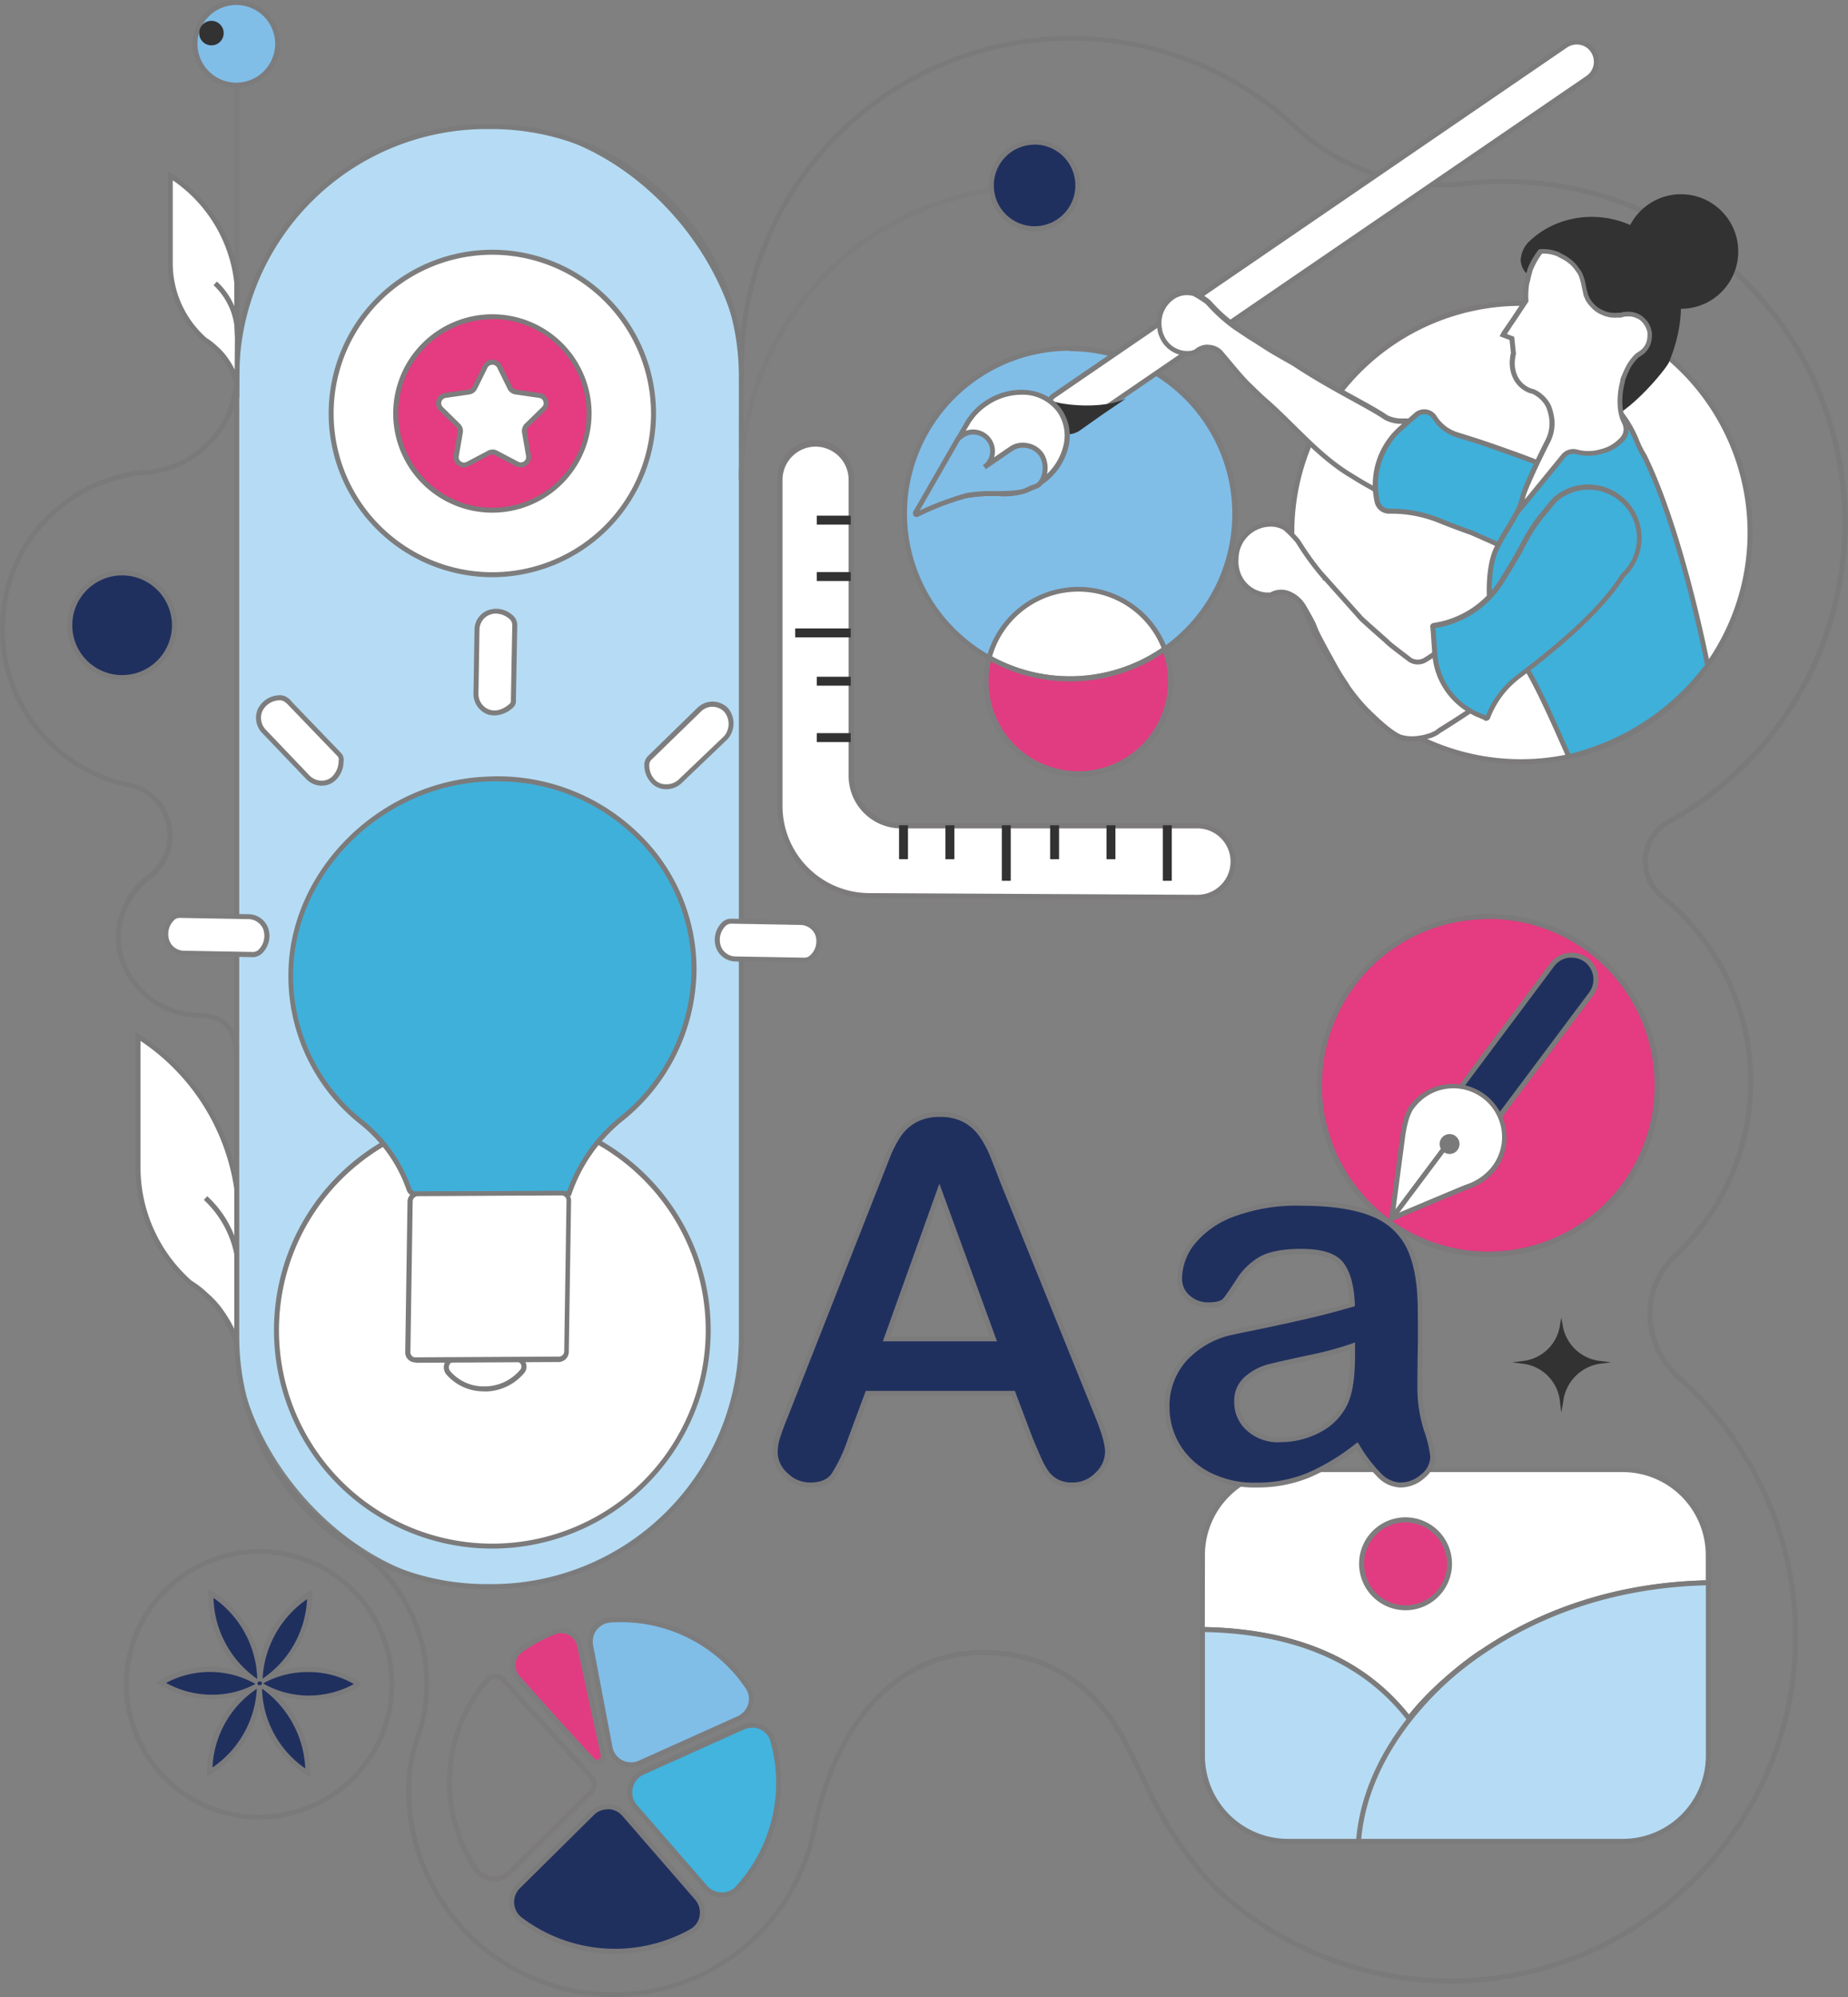 <?xml version="1.0" encoding="UTF-8"?> <svg xmlns="http://www.w3.org/2000/svg" id="Layer_1" data-name="Layer 1" viewBox="0 0 370.77 400.59"><rect x="0" y="0" width="370.77" height="400.59" fill="#808080" stroke="none"/><defs><style>.cls-1{fill:#e43b81;}.cls-2{fill:#7c7a7b;}.cls-3{fill:#fff;}.cls-4{fill:#7b7a7a;}.cls-5{fill:#7e7d7e;}.cls-6{fill:#7d7c7d;}.cls-7{fill:#80bee8;}.cls-8{fill:#b5dcf4;}.cls-9{fill:#7c7b7c;}.cls-10{fill:#323232;}.cls-11{fill:#3fb0da;}.cls-12{fill:#e13c81;}.cls-13{fill:#20305e;}.cls-14{fill:#42b4de;}</style></defs><circle class="cls-1" cx="298.63" cy="217.76" r="33.89"></circle><path class="cls-2" d="M298.59,252.13a34.37,34.37,0,0,1-27.49-55h0a34.39,34.39,0,1,1,27.49,55Zm.11-67.77a34.33,34.33,0,0,0-4.83.35,33.14,33.14,0,0,0-22,13h0a33.37,33.37,0,1,0,26.8-13.39Z"></path><circle class="cls-3" cx="305.15" cy="106.82" r="45.97"></circle><path class="cls-2" d="M305.15,153.29a46.47,46.47,0,1,1,46.47-46.47A46.53,46.53,0,0,1,305.15,153.29Zm0-91.94a45.47,45.47,0,1,0,45.47,45.47A45.52,45.52,0,0,0,305.15,61.35Z"></path><path class="cls-3" d="M47.91,256.86h0l-.1,13.24a23.4,23.4,0,0,0-3.23-6.67,17.91,17.91,0,0,0-3.23-3.65,19.33,19.33,0,0,0-3.23-2.5,31,31,0,0,1-10.43-23V207.89a43.65,43.65,0,0,1,7.3,5.83A43.52,43.52,0,0,1,47.7,240.09v10.52Z"></path><path class="cls-4" d="M48.28,273.37l-1-3.13a23.1,23.1,0,0,0-3.16-6.53A17.76,17.76,0,0,0,41,260.16a18.81,18.81,0,0,0-3.17-2.46,31.38,31.38,0,0,1-10.66-23.45V207l.77.5a43.53,43.53,0,0,1,7.38,5.9A44,44,0,0,1,48.2,240v10.58l.21,6.26ZM28.19,208.81v25.44a30.39,30.39,0,0,0,10.26,22.66,18.92,18.92,0,0,1,3.25,2.52A18.58,18.58,0,0,1,45,263.14a23.94,23.94,0,0,1,2.34,4.19l.08-10.46-.21-6.24V240.09a43.35,43.35,0,0,0-19-31.28Z"></path><path class="cls-4" d="M48.41,255.88l-1-.07a20.35,20.35,0,0,0-6.51-15.12l.68-.74A21,21,0,0,1,48.41,255.88Z"></path><rect class="cls-5" x="46.98" y="10.87" width="1" height="66.07"></rect><rect class="cls-5" x="46.98" y="201.41" width="1" height="22.65"></rect><rect class="cls-6" x="69.89" y="307.67" width="5.66" height="1" transform="translate(-236.22 238.76) rotate(-64.06)"></rect><path class="cls-6" d="M47.34,261.58l.09-.7A50.9,50.9,0,0,1,76.5,221.31l.32-.15,28.38,28.73Zm29.27-39.21a49.88,49.88,0,0,0-28.09,37.95l54.67-11Z"></path><path class="cls-4" d="M111.37,77.44,47,74.89l0-.51a51.12,51.12,0,0,1,102.16,1.37v.49ZM48.08,73.93l63.29,2.51,36.83-1.17A50.12,50.12,0,0,0,48.08,73.93Z"></path><path class="cls-4" d="M123.05,400.59A41.63,41.63,0,0,1,81.47,359a33.59,33.59,0,0,1,2-11.11c.21-.58.4-1.15.53-1.62.29-1.08.53-2.13.71-3.22A32.6,32.6,0,0,0,71.2,311l-.22-.15v-.21a50.81,50.81,0,0,1-24-43.33,53.49,53.49,0,0,1,.34-5.94A1.67,1.67,0,0,1,48.64,260L102,249.19a.65.65,0,0,0,.33-1.1L76.58,222a.69.69,0,0,0-.3-.17L48.17,214.5A1.64,1.64,0,0,1,46.94,213c0-.34,0-.66,0-1-.05-2.22-.08-4-1.94-6.12-1.19-1.38-2.76-1.5-5.14-1.68L38,204c-7.71-.8-14.45-7.77-14.73-15.23a15.93,15.93,0,0,1,6.35-13.29l.21-.17a4.19,4.19,0,0,1,.33-.26,9.81,9.81,0,0,0,3.44-7.47,10.19,10.19,0,0,0-.1-1.42,9.83,9.83,0,0,0-7.12-8.09A32.4,32.4,0,0,1,.2,122.67,31.73,31.73,0,0,1,29.29,94.24l.17,0A19.07,19.07,0,0,0,47,75.66v-.45a1.64,1.64,0,0,1,.52-1.14,1.63,1.63,0,0,1,1.2-.45l62.61,2.49,36.92-1.17c0-.41,0-.8,0-1.19A66.58,66.58,0,0,1,260.46,25.29a42.35,42.35,0,0,0,33.76,11,69,69,0,0,1,40.83,129,8.42,8.42,0,0,0-4.39,6.74,8.64,8.64,0,0,0,3.21,7.48,48.18,48.18,0,0,1,2.75,72.57,15.71,15.71,0,0,0-5.06,11.78,16.73,16.73,0,0,0,5.74,12.19A69.58,69.58,0,0,1,360,318a70.33,70.33,0,0,1,.74,11.39c-.6,37.71-31.79,68.44-69.52,68.5a69.2,69.2,0,0,1-47.69-18.81,49.31,49.31,0,0,1-3.66-4.1,79.86,79.86,0,0,1-11.17-18.44c-.76-1.73-1.76-3.63-2.5-5-.31-.6-.58-1.1-.76-1.47-3.33-6.72-11.41-18-28.14-18.07h-.11c-16.37,0-28.82,13-33.33,34.82,0,0-.11.6-.19.92A41.72,41.72,0,0,1,123.05,400.59ZM72,310.34a33.65,33.65,0,0,1,13.67,32.89c-.19,1.12-.43,2.2-.73,3.31-.14.49-.34,1.08-.55,1.69a32.38,32.38,0,0,0-1.9,10.7,40.57,40.57,0,0,0,80.26,8.53c.09-.31.19-.88.19-.88,4.61-22.33,17.43-35.63,34.31-35.63h.11c17.27.06,25.6,11.7,29,18.63.18.36.44.86.75,1.45.74,1.4,1.75,3.31,2.52,5.08a79.34,79.34,0,0,0,11,18.21,48.93,48.93,0,0,0,3.58,4,68.29,68.29,0,0,0,46.89,18.53h.11c37.19-.06,67.93-30.35,68.52-67.52a68.52,68.52,0,0,0-.73-11.23h0a68.61,68.61,0,0,0-22.41-41.3,17.74,17.74,0,0,1-6.08-12.93,16.7,16.7,0,0,1,5.37-12.52,47.17,47.17,0,0,0-2.69-71.06,9.66,9.66,0,0,1-3.58-8.35,9.42,9.42,0,0,1,4.91-7.53A68,68,0,0,0,294.33,37.29,43.33,43.33,0,0,1,259.77,26,65.58,65.58,0,0,0,149.23,73.75c0,.54,0,1.08,0,1.61v.4l-.53.17-37.34,1.18h-.1L48.68,74.62a.72.72,0,0,0-.48.18.67.67,0,0,0-.2.44v.44A20.07,20.07,0,0,1,29.55,95.22l-.17,0A30.74,30.74,0,0,0,1.19,122.78a31.41,31.41,0,0,0,25.45,34.36,10.83,10.83,0,0,1,7.89,8.92,10.69,10.69,0,0,1,.11,1.56,10.83,10.83,0,0,1-3.84,8.27,2.91,2.91,0,0,0-.27.21l-.27.22a14.91,14.91,0,0,0-6,12.45c.26,7,6.59,13.52,13.83,14.27.63.07,1.23.11,1.78.15,2.43.19,4.35.33,5.81,2,2.1,2.43,2.14,4.43,2.19,6.75,0,.32,0,.63,0,1a.66.66,0,0,0,.49.62l28.1,7.33a1.71,1.71,0,0,1,.76.44l25.76,26.08a1.65,1.65,0,0,1-.85,2.78L48.84,260.94a.65.65,0,0,0-.52.56,51.67,51.67,0,0,0-.34,5.83A49.84,49.84,0,0,0,71.75,310l.23.15Z"></path><rect class="cls-4" x="54.4" y="100.82" width="11.58" height="1" transform="translate(-56.33 83.66) rotate(-50.67)"></rect><rect class="cls-4" x="50.3" y="108.41" width="7.34" height="1" transform="translate(-64.48 81.62) rotate(-50.67)"></rect><rect class="cls-4" x="49.72" y="192.35" width="1" height="5.23" transform="translate(-122.45 91.45) rotate(-44.61)"></rect><path class="cls-7" d="M233.66,130.17A18.53,18.53,0,0,0,198.48,132a32.84,32.84,0,0,1-11.61-10.85,33.16,33.16,0,1,1,46.79,9.06Z"></path><path class="cls-6" d="M198.79,132.7l-.56-.31A33.66,33.66,0,1,1,234,130.58l-.53.37-.23-.6A18,18,0,0,0,199,132.09Zm15.8-62.34a32.65,32.65,0,0,0-16.42,60.85,19.05,19.05,0,0,1,34.15-4.77,19.54,19.54,0,0,1,1.57,3,32.66,32.66,0,0,0-19.3-59Z"></path><rect class="cls-8" x="47.49" y="25.39" width="101.25" height="292.87" rx="50.08"></rect><path class="cls-9" d="M98.65,318.76H97.57A50.64,50.64,0,0,1,47,268.18V75.47A50.64,50.64,0,0,1,97.57,24.89h1.08a50.64,50.64,0,0,1,50.58,50.58V268.18A50.64,50.64,0,0,1,98.65,318.76ZM97.57,25.89A49.63,49.63,0,0,0,48,75.47V268.18a49.63,49.63,0,0,0,49.58,49.58h1.08a49.63,49.63,0,0,0,49.58-49.58V75.47A49.63,49.63,0,0,0,98.65,25.89Z"></path><path class="cls-3" d="M318.57,15.65,219,83.74c-5.33,1.92-8.72-.65-9.39-1.34a5.43,5.43,0,0,1,1.69-2.94L314.13,9.15a3.94,3.94,0,0,1,4.44,6.5Z"></path><path class="cls-9" d="M215.25,84.93a8.57,8.57,0,0,1-6-2.18l-.2-.2.07-.27A6,6,0,0,1,211.06,79L313.85,8.74a4.51,4.51,0,0,1,3.42-.68A4.28,4.28,0,0,1,320,9.9a4.45,4.45,0,0,1-1.15,6.15h0l-99.6,68.13-.06,0A11.76,11.76,0,0,1,215.25,84.93Zm-5.05-2.69c.79.66,3.82,2.75,8.6,1.05l99.48-68.05a3.45,3.45,0,0,0,.92-4.77A3.33,3.33,0,0,0,317.07,9a3.51,3.51,0,0,0-2.67.53L211.61,79.87A4.72,4.72,0,0,0,210.2,82.24Z"></path><path class="cls-10" d="M226,79.88l-4.7,3.19-4.58,3.24a4.44,4.44,0,0,1-6.19-1.07c-.71-1.07-.06-3.78.24-5h0C211.55,81,220.76,82.44,226,79.88Z"></path><path class="cls-3" d="M208.76,96.82c5.17-3.5,6.91-9.92,3.87-14.35s-9.58-5.1-14.82-1.54a12.24,12.24,0,0,0-3.06,2.93c-.09.19-.31.37-.4.57l-.77,1.34-7.93,13.81a1.23,1.23,0,0,0,1.54,1.75A31,31,0,0,1,200.47,99a12.47,12.47,0,0,0,7.63-1.8A1.82,1.82,0,0,0,208.76,96.82Z"></path><path class="cls-9" d="M186.7,101.93a1.73,1.73,0,0,1-1.49-2.6l8.7-15.15a1.72,1.72,0,0,1,.26-.36,1.29,1.29,0,0,0,.13-.17,12.51,12.51,0,0,1,3.22-3.13c5.41-3.68,12.37-2.93,15.52,1.67a9.34,9.34,0,0,1,1.4,7.11,12.56,12.56,0,0,1-5.38,7.92,2.53,2.53,0,0,1-.76.47,12.89,12.89,0,0,1-7.85,1.83,30.59,30.59,0,0,0-13.07,2.27A1.84,1.84,0,0,1,186.7,101.93Zm18.2-22.75a12.16,12.16,0,0,0-6.81,2.17,11.54,11.54,0,0,0-2.92,2.79,1.78,1.78,0,0,1-.24.33.86.86,0,0,0-.13.17L194,86l-7.94,13.81a.73.73,0,0,0,.91,1,31.59,31.59,0,0,1,13.5-2.35,11.9,11.9,0,0,0,7.34-1.72l.17-.07a1.74,1.74,0,0,0,.45-.3l0,0a11.63,11.63,0,0,0,5-7.3,8.39,8.39,0,0,0-1.24-6.36A8.67,8.67,0,0,0,204.9,79.18Z"></path><path class="cls-7" d="M208.22,97.37h0c1.56-1.12,2-4.2.7-6.19a4.55,4.55,0,0,0-6-1.22l-5.46,3.75.07-.06a3.88,3.88,0,1,0-4.76-6.13l-.37.3c-.15.12-.17.25-.32.37h0l-.34.65-8.06,14a.27.27,0,0,0,.3.37,54.75,54.75,0,0,1,10-3.84c2.53-.67,9.81,0,11.91-1C206.51,98,208.07,97.49,208.22,97.37Z"></path><path class="cls-6" d="M183.93,103.73a.76.76,0,0,1-.6-.29.78.78,0,0,1-.1-.8l8.54-14.84a1.61,1.61,0,0,1,.32-.37l.37-.3a4.42,4.42,0,0,1,6.09.53,4.33,4.33,0,0,1,.89,4.08l3.2-2.19a4.71,4.71,0,0,1,3.48-.66,4.86,4.86,0,0,1,3.21,2c1.44,2.14,1,5.54-.81,6.88a4.28,4.28,0,0,1-.87.37,13.89,13.89,0,0,0-1.47.62c-1.3.66-4.15.71-6.91.75a28.38,28.38,0,0,0-5.12.35,54.81,54.81,0,0,0-9.93,3.79l-.14,0A.39.39,0,0,1,183.93,103.73Zm8.55-15.23-.3.57-7.66,13.32a61.74,61.74,0,0,1,9.36-3.49,28.16,28.16,0,0,1,5.37-.38c2.52,0,5.38-.08,6.45-.62a12.61,12.61,0,0,1,1.59-.68c.3-.11.55-.21.65-.26,1.26-.92,1.79-3.69.56-5.5A3.86,3.86,0,0,0,206,89.88a3.72,3.72,0,0,0-2.73.49l-5.48,3.75-.59-.81.09-.07a3.39,3.39,0,0,0,1.35-2.34,3.3,3.3,0,0,0-.8-2.58,3.43,3.43,0,0,0-4.71-.41l-.37.3A1.73,1.73,0,0,1,192.48,88.5ZM208,97h0Z"></path><path class="cls-3" d="M284.66,85l-6.51,14.49-.84-.45-2.46-1.39c-1.47-.79-2.87-1.67-4.27-2.53-6.26-3.89-10.76-9.44-16.15-14.24-1.52-1.31-2.84-2.63-4.29-4s-4.27-4.94-5.06-5.83l-.2-.26a3.47,3.47,0,0,0-2.49-1.1h0a3.46,3.46,0,0,0-2.45,1c-.25.08-.5.16-.8.24A5.6,5.6,0,0,1,233,67.41a4,4,0,0,1-.38-1.3,6.34,6.34,0,0,1,3.08-6.86,7.29,7.29,0,0,1,1.34-.5,5.45,5.45,0,0,1,1.14-.12,4.49,4.49,0,0,1,1.45.23,20.55,20.55,0,0,1,2.54,1.6,38.2,38.2,0,0,0,5.66,5.12c.91.64,1.89,1.31,2.92,2,.81.46,1.85,1.16,2.83,1.78,1.49,1,4.5,2.67,6.06,3.61,7.76,5.12,15,8.42,18.37,10.79,1.5,1,4.19.46,5.95,1Z"></path><path class="cls-6" d="M278.39,100.16l-1.31-.71-1.43-.8-1-.59c-1.29-.69-2.54-1.46-3.74-2.21l-.55-.33c-4.28-2.66-7.79-6.14-11.19-9.49-1.62-1.6-3.29-3.26-5-4.81-1.24-1.07-2.34-2.14-3.51-3.27l-.8-.77c-1.08-1.1-2.72-3.06-3.92-4.49-.51-.6-.92-1.1-1.16-1.37l-.22-.28a3,3,0,0,0-4.23-.08l-.09.08-.11,0-.82.24a6.06,6.06,0,0,1-6.66-3.71,4.32,4.32,0,0,1-.42-1.46,6.81,6.81,0,0,1,3.35-7.34,7.55,7.55,0,0,1,1.46-.55,5.52,5.52,0,0,1,2.86.13,19.64,19.64,0,0,1,2.68,1.67q.19.16.63.63a31.5,31.5,0,0,0,5,4.48c.91.64,1.89,1.31,2.91,2,.53.3,1.21.73,1.9,1.18l.92.59c1,.66,2.62,1.61,4.06,2.44.76.44,1.46.84,2,1.16,4.4,2.9,8.64,5.23,12.05,7.1,2.6,1.43,4.85,2.67,6.35,3.71a6.52,6.52,0,0,0,3.19.62,10.51,10.51,0,0,1,2.62.31l1.2.37Zm-36-31a4,4,0,0,1,2.88,1.25l.24.31c.22.24.64.75,1.16,1.36,1.18,1.42,2.81,3.36,3.86,4.42l.79.77c1.15,1.12,2.24,2.18,3.47,3.23,1.76,1.57,3.44,3.24,5.07,4.84,3.36,3.32,6.83,6.76,11,9.36l.54.33c1.2.74,2.43,1.5,3.7,2.18l1.05.6,1.41.79.37.2L284,85.28l-.11,0a9.93,9.93,0,0,0-2.38-.27,7.12,7.12,0,0,1-3.71-.8c-1.46-1-3.68-2.23-6.26-3.65-3.43-1.88-7.69-4.22-12.1-7.13-.51-.31-1.21-.71-2-1.14-1.47-.84-3.12-1.8-4.12-2.47l-.92-.59c-.67-.44-1.32-.86-1.87-1.17l-3-2a33.43,33.43,0,0,1-5.17-4.61c-.25-.27-.42-.45-.51-.53a21.7,21.7,0,0,0-2.47-1.55,4.75,4.75,0,0,0-2.24-.06,6.16,6.16,0,0,0-1.2.45A5.82,5.82,0,0,0,233.15,66a3.57,3.57,0,0,0,.35,1.2A5.08,5.08,0,0,0,239,70.35l.63-.19A4,4,0,0,1,242.36,69.13Z"></path><path class="cls-11" d="M304.85,111.07h-.08c-.49-.19-1-.45-1.46-.64-2.19-1-5-2.24-8-3.58-2.14-.74-4.25-1.54-6.33-2.38a25.71,25.71,0,0,0-9.71-1.93h-.53a2.44,2.44,0,0,1-2.38-1.9h0a14.94,14.94,0,0,1-.17-5.92h0a15.1,15.1,0,0,1,5-8.88l3-2.64a2.45,2.45,0,0,1,3.68.54h0a8.1,8.1,0,0,0,4.53,3.47l.86.27c3.6,1.07,5.28,1.69,9.45,3.17a128.91,128.91,0,0,1,12.28,5C316.67,96.48,305.1,111.2,304.85,111.07Z"></path><path class="cls-9" d="M304.91,111.64l-.32-.1c-.25-.1-.51-.22-.76-.34s-.46-.21-.7-.3c-1.47-.64-3.21-1.42-5.08-2.27l-3-1.32c-2-.71-4.18-1.51-6.32-2.38a25.21,25.21,0,0,0-9.52-1.89h-.53a2.93,2.93,0,0,1-2.87-2.29,15.64,15.64,0,0,1,5-15.29l3-2.63a2.94,2.94,0,0,1,4.43.65,7.67,7.67,0,0,0,4.25,3.25l.87.27c3.2,1,4.85,1.54,8.13,2.7l1.34.48a129.44,129.44,0,0,1,12.33,5,.82.82,0,0,1,.45.74c.15,2.5-9.74,15.09-10.47,15.56ZM285.76,83.1a1.94,1.94,0,0,0-1.28.48l-3,2.63a14.69,14.69,0,0,0-4.65,14.32,2,2,0,0,0,1.9,1.51h.53a26.2,26.2,0,0,1,9.9,2c2.12.87,4.24,1.67,6.31,2.38l3,1.34c1.88.84,3.61,1.62,5.06,2.25.24.09.49.21.74.33l.49.22c1.62-1.63,9.95-12.77,9.89-14.49a130,130,0,0,0-12.12-4.91l-1.34-.47c-3.27-1.17-4.91-1.75-8.09-2.69l-.87-.27A8.71,8.71,0,0,1,287.4,84a1.94,1.94,0,0,0-1.36-.89Z"></path><path class="cls-10" d="M334.83,72.71c4.15-9.94,3.26-20.54-4.89-26-7.34-4.91-17.16-4.05-23.11,1.72-.06,0-.07,0-.15.09s-.25.32-.43.53c-1.05,1.39-1.56,3.44-.58,4.79a26.61,26.61,0,0,1,1.58-2.15,13.07,13.07,0,0,1,2.62-3.11,9.18,9.18,0,0,1,3.7,1.45c.05.07.18.1.23.17h0A8.55,8.55,0,0,1,315.67,52a8.74,8.74,0,0,1,1.13,1.93,1.12,1.12,0,0,1,.19.4,9.06,9.06,0,0,1,.44,1.74,6.16,6.16,0,0,0,0,2.14,4,4,0,0,0,.35,1.23,7.15,7.15,0,0,0,1,1.66,8.35,8.35,0,0,0,1.55,1.4,7,7,0,0,0,3.93,1.31,4.41,4.41,0,0,1,1.25-.06,4,4,0,0,1,2.14.72,3,3,0,0,1,.95.85,3.2,3.2,0,0,1,.59,1,3.65,3.65,0,0,1-.4,3.78,3.88,3.88,0,0,1-1,1l-.08,0c-.07,0-.21.08-.28.13s-.22.08-.29.13h0a.67.67,0,0,0-.23.2,11,11,0,0,0-3.09,2.77c-3.45,4.72-10.42,6.47-5.4,9.83S334.24,74.13,334.83,72.71Z"></path><path class="cls-11" d="M342.63,133.43a48.87,48.87,0,0,1-27.88,18.31c-3.39-7.58-8.29-19.21-12.09-22.52a11.94,11.94,0,0,1-3.73-8.09c-.35-3.44-.08-8.26,1.33-11.1s2.9-4.89,4-7.13h0l8.43-10.27c1.23-1.5,2-4.93,3.88-4.47.05,0,1.7.9,1.73.91,2.2.57,1.13-.12,2-.4s3.42,1.21,4.7-.12a3.64,3.64,0,0,0,1.15-1.65,1.16,1.16,0,0,1,.06-.43,1.33,1.33,0,0,0,0-.59,4,4,0,0,0-.5-1.55,7.22,7.22,0,0,1-.43-1.27c2.19,2.43,3.51,7,4.67,8.51C335.14,102.14,339.81,119.5,342.63,133.43Z"></path><path class="cls-9" d="M314.46,152.32l-1.22-2.75c-3.19-7.2-7.57-17.07-10.9-20a12.45,12.45,0,0,1-3.91-8.43c-.36-3.53-.07-8.43,1.38-11.35a45.78,45.78,0,0,1,2.33-4.15c.62-1,1.21-2,1.71-3l.08-.12,8.42-10.25a10.4,10.4,0,0,0,1-1.74c.79-1.55,1.69-3.31,3.36-2.9a9.46,9.46,0,0,1,1.3.67l.53.28a6.7,6.7,0,0,0,.91.17,1,1,0,0,1,.66-.6,3.58,3.58,0,0,1,1.69.16c1,.24,2.18.51,2.81-.15a3.24,3.24,0,0,0,1-1.38,1.6,1.6,0,0,1,.09-.5.82.82,0,0,0,0-.35,3,3,0,0,0-.34-1.17l-.13-.27a7.74,7.74,0,0,1-.45-1.36l-.46-1.91,1.31,1.46a22.78,22.78,0,0,1,3.26,5.72,16.93,16.93,0,0,0,1.44,2.82c6.72,13.7,11.47,35.67,12.76,42.08l.05.22-.14.18a49.29,49.29,0,0,1-28.17,18.5Zm1.79-63.73c-.69,0-1.25,1-2,2.42a10.36,10.36,0,0,1-1.14,1.92l-8.43,10.28c-.46.93-1.06,1.92-1.7,3-.77,1.27-1.57,2.58-2.28,4.06-1.36,2.75-1.61,7.54-1.28,10.84a11.45,11.45,0,0,0,3.57,7.76c3.5,3,7.75,12.63,11.16,20.33l.88,2a48.33,48.33,0,0,0,27.06-17.85c-1.35-6.65-6.05-28.18-12.59-41.53a18,18,0,0,1-1.51-3c-.37-.83-.79-1.76-1.25-2.66a2.23,2.23,0,0,1-.06.42.67.67,0,0,0-.05.3l0,.14a4,4,0,0,1-1.27,1.86c-1,1.07-2.61.69-3.76.42a3.63,3.63,0,0,0-1.16-.17c-.33.83-1.05.7-2.21.4a7.18,7.18,0,0,1-.66-.33l-1.14-.6Z"></path><path class="cls-3" d="M296.53,141.48c-2.75,1.87-5.36,3.56-7.66,5l-.16.12-.15.12-.08.06-.16.12-.08.06a8.36,8.36,0,0,1-1.49.67,7.86,7.86,0,0,1-1.91.47,8.47,8.47,0,0,1-3.93-.22c-2.24-.92-5.75-4.47-5.75-4.47a2.76,2.76,0,0,1-.57-.57.31.31,0,0,1-.2-.1l-.12-.16a38.9,38.9,0,0,1-3.76-4.51c-.18-.23-.34-.61-.53-.84-.71-1.09-1.42-2.17-2.06-3.31s-3.51-6.27-4-7.53c-.1-.3-.32-.77-.42-1.07-.34-.79-1.2-2.33-1.94-3.6a6.22,6.22,0,0,0-2.34-2.27,5.07,5.07,0,0,0-1.16-.5,4.25,4.25,0,0,0-1.05-.13,3.89,3.89,0,0,0-2,.56l-1,0a6.49,6.49,0,0,1-5.94-5.51,5.06,5.06,0,0,1-.09-1.58,7.37,7.37,0,0,1,5.34-6.92,7.83,7.83,0,0,1,1.65-.2,5.51,5.51,0,0,1,2.9.82,24.91,24.91,0,0,1,2.44,2.49,61.69,61.69,0,0,0,5.42,7.41s0,.07,0-.06l7.35,8.21c.94.9,4.9,4.37,5.73,5.11,1,.84,4.07,3.13,4.07,3.13a3,3,0,0,0,3.05,0,38.29,38.29,0,0,0,3.71-2.63Z"></path><path class="cls-2" d="M283.11,148.71a7,7,0,0,1-2.37-.38c-2.33-1-5.79-4.44-5.93-4.59a2.17,2.17,0,0,1-.51-.49A.72.72,0,0,1,274,143l-.12-.16a39.39,39.39,0,0,1-3.77-4.52,3.86,3.86,0,0,1-.27-.44,4,4,0,0,0-.23-.37l-.15-.23c-.67-1-1.35-2.06-2-3.15l-.65-1.17c-1.11-2-3-5.41-3.37-6.43-.06-.16-.13-.34-.21-.52s-.17-.41-.22-.57c-.32-.74-1.19-2.3-1.9-3.5a5.68,5.68,0,0,0-2.15-2.09,4.3,4.3,0,0,0-1-.45,3.54,3.54,0,0,0-2.69.37l-.11.07H255l-.74,0h-.22A7,7,0,0,1,247.6,114a5.46,5.46,0,0,1-.09-1.73,7.83,7.83,0,0,1,5.71-7.34,8.49,8.49,0,0,1,1.78-.22,5.91,5.91,0,0,1,3.16.9,25.41,25.41,0,0,1,2.56,2.59c.1.14.25.37.47.71a54.91,54.91,0,0,0,4.14,5.75v0l.82.9,7.35,8.21c.68.64,3.14,2.81,4.61,4.11l1.08,1c1,.81,4,3.08,4,3.1a2.45,2.45,0,0,0,2.48,0,36.56,36.56,0,0,0,3.68-2.61l.45-.34,7.36,12.66-.39.26c-2.63,1.79-5.28,3.52-7.67,5L289,147l-.15.12-.32.24a8.83,8.83,0,0,1-1.62.74l-.13,0a7.33,7.33,0,0,1-1.91.46A14,14,0,0,1,283.11,148.71Zm-8.38-6.38.13,0,.12.16a2.09,2.09,0,0,0,.47.47c.1.09,3.53,3.55,5.65,4.42a8,8,0,0,0,3.68.18,7,7,0,0,0,1.7-.4l.11,0a8.79,8.79,0,0,0,1.41-.63l.57-.45c2.3-1.42,4.8-3,7.29-4.73l-6.31-10.88a34.83,34.83,0,0,1-3.31,2.32,3.45,3.45,0,0,1-3.56,0c-.17-.12-3.11-2.34-4.13-3.17l-1.1-1c-1.48-1.3-3.95-3.48-4.66-4.17l-7.13-8-.19,0-.14-.32a55.71,55.71,0,0,1-5-6.75c-.19-.31-.33-.53-.41-.63a23.73,23.73,0,0,0-2.37-2.42,5.07,5.07,0,0,0-2.57-.69,6.5,6.5,0,0,0-6.49,6.63,5,5,0,0,0,.08,1.47,6,6,0,0,0,5.48,5.11h.17l.63,0a4.54,4.54,0,0,1,3.34-.42,5.74,5.74,0,0,1,1.28.54,6.76,6.76,0,0,1,2.52,2.46c.67,1.14,1.59,2.78,2,3.65.06.18.14.36.21.54s.17.41.23.57c.36.94,2.28,4.42,3.31,6.28l.64,1.17c.59,1.06,1.27,2.1,1.92,3.1l.12.18a3.57,3.57,0,0,1,.3.47,2.08,2.08,0,0,0,.21.33,37.93,37.93,0,0,0,3.72,4.48Zm.06.08h0Z"></path><path class="cls-10" d="M307.65,51.19s8.23-2.18,9.92,6.9L320,52l-7.47-5.74-4.4,2.3Z"></path><path class="cls-3" d="M311.81,85.74c-.09.29-.21.61-.34,1a.54.54,0,0,1-.05-.32,4,4,0,0,1,0-.61Z"></path><path class="cls-2" d="M311.57,87.92,311,87a1.1,1.1,0,0,1-.11-.56,4,4,0,0,1,0-.61v-.45l1.62-.16-.22.72c-.07.24-.17.5-.27.79Z"></path><path class="cls-10" d="M305.17,51.7a3.78,3.78,0,0,0,.85,2.87c2.12,2.51,7.63,7.5,17.42,6.66,10.6-.9-1.27-11-6-14.65a3.78,3.78,0,0,0-3.79-.51l-6.16,2.58a3.8,3.8,0,0,0-2.31,3.05Z"></path><circle class="cls-10" cx="337.26" cy="50.45" r="11.49"></circle><path class="cls-11" d="M325.58,115.44c-3.33,5.42-9.69,11.42-16.62,16.94-1.38,1.11-2.79,2.19-4.2,3.25a18.67,18.67,0,0,0-6.19,8.05l-.1.24a.28.28,0,0,1-.5,0l-1.4-.59a14.18,14.18,0,0,1-2.93-1.68h0a14.3,14.3,0,0,1-5.77-10.48l-.39-5.3a.29.29,0,0,1,.2-.42l.46-.08A19.23,19.23,0,0,0,301,117c1.44-2.21,2.76-4.48,4.06-6.76.18-.4.82-1.52,1-1.93a32.14,32.14,0,0,1,4.16-6c.5-.65,1-1.29,1.49-1.8a2.93,2.93,0,0,1,.65-.62,8,8,0,0,1,1.32-.9,10.27,10.27,0,0,1,5-1.29,10.23,10.23,0,0,1,6.9,17.74Z"></path><path class="cls-9" d="M298.21,144.6a.76.76,0,0,1-.55-.23l-1.29-.54a15.41,15.41,0,0,1-3-1.73,14.81,14.81,0,0,1-6-10.85L287,126a.76.76,0,0,1,0-.59.78.78,0,0,1,.57-.44l.46-.08a18.78,18.78,0,0,0,12.53-8.2c1.48-2.28,2.82-4.59,4.05-6.74.08-.19.33-.65.57-1.09s.35-.63.43-.81a32.92,32.92,0,0,1,4.23-6.09,23.42,23.42,0,0,1,1.51-1.82,3.18,3.18,0,0,1,.67-.65l.13-.09a7.4,7.4,0,0,1,1.31-.89,10.82,10.82,0,0,1,5.2-1.34,10.73,10.73,0,0,1,7.3,18.56c-3,4.84-8.62,10.57-16.71,17-1.32,1.06-2.74,2.16-4.21,3.26a18.17,18.17,0,0,0-6,7.84l-.09.24a.77.77,0,0,1-.67.49ZM288,126l.38,5.23a13.82,13.82,0,0,0,5.56,10.11,14.19,14.19,0,0,0,2.83,1.62l1.35.57a19.09,19.09,0,0,1,6.35-8.25c1.46-1.1,2.87-2.19,4.19-3.24,8-6.39,13.58-12.05,16.51-16.81l.07-.1a9.71,9.71,0,0,0-11.29-15.65,7,7,0,0,0-1.16.79l-.09.07a2.49,2.49,0,0,0-.55.51c-.55.59-1.09,1.28-1.5,1.82a31.68,31.68,0,0,0-4.1,5.88c-.1.2-.27.53-.46.87s-.46.85-.56,1.07c-1.26,2.2-2.61,4.52-4.1,6.82a19.8,19.8,0,0,1-13.2,8.65Z"></path><path class="cls-3" d="M331,67.17v.14a4.57,4.57,0,0,1-.42,2,4.63,4.63,0,0,1-.88,1.22s-.76.58-.85.63l-.18.1a3.69,3.69,0,0,0-.61.56,9.56,9.56,0,0,0-1.35,1.82A23.64,23.64,0,0,0,325.65,76c-.1.34-.09.57-.19.91a15,15,0,0,0-.37,5,9.51,9.51,0,0,0,.2,1.14,7.22,7.22,0,0,0,.43,1.27,4,4,0,0,1,.5,1.55,1.33,1.33,0,0,1,0,.59,1.16,1.16,0,0,0-.06.43A3.64,3.64,0,0,1,325,88.54a7.84,7.84,0,0,1-3.7,2,9,9,0,0,1-4.92.11h0a2.58,2.58,0,0,0-2.73.85l-9.34,11.37a15.06,15.06,0,0,0,.85-2c.12-.37.23-.74.32-1.12.41-1.84,3.45-8.15,5-11.29a7.76,7.76,0,0,0,.77-4.85v0a9.7,9.7,0,0,0-.66-2.26,6.63,6.63,0,0,0-2.95-2.8l-.21-.06-.34-.1-.27-.08c-3-1.24-4-4.35-3.2-7.45l-.31-3-1.73-.66.17-.32s.51-.73,1.17-1.72l.39-.56.12-.18c1.05-1.54,2-3,2.67-4a14.89,14.89,0,0,1,.19-3.65l.1-.34.06-.2a16.32,16.32,0,0,1,.47-1.86l0-.14a15.41,15.41,0,0,1,2-3.62l.11-.12.15,0a7.78,7.78,0,0,1,3.58.68c0,.09.18.13.25.15s.18.13.25.15a9.11,9.11,0,0,1,2.09,1.43,6.24,6.24,0,0,1,1,1.18c.16.19.26.37.42.56l.24.44a30.16,30.16,0,0,1,1,3.7c0,.07.05.09,0,.15a2.75,2.75,0,0,0,.34.85,1.36,1.36,0,0,0,.12.33c.1.17.26.37.36.55a11.57,11.57,0,0,0,.77.89,5.27,5.27,0,0,0,1.66,1.16,5.59,5.59,0,0,0,2,.6,6.62,6.62,0,0,0,1.26,0,1,1,0,0,0,.45,0l.4-.1a5,5,0,0,1,.78-.14,4.12,4.12,0,0,1,2.26.37,3.32,3.32,0,0,1,1.11.77,4.88,4.88,0,0,1,.75,1,4.83,4.83,0,0,1,.54,1.42A2.15,2.15,0,0,1,331,67.17Z"></path><path class="cls-6" d="M301.78,106.75l2.08-4.09a15.77,15.77,0,0,0,.82-1.92c.11-.35.22-.71.31-1.07.45-2.07,3.9-9.1,5.08-11.4a7.38,7.38,0,0,0,.72-4.54l-.06-.28a8.29,8.29,0,0,0-.57-1.89h0a5.89,5.89,0,0,0-1.49-1.78,5.68,5.68,0,0,0-1.22-.78l-.75-.21c-3-1.25-4.4-4.44-3.56-8l-.27-2.59-2-.75.43-.82c0-.06.54-.78,1.2-1.77l.51-.74c.63-.93,1.23-1.84,1.75-2.63l.82-1.25a15.72,15.72,0,0,1,.21-3.6l.18-.6a14.28,14.28,0,0,1,.46-1.85l0-.13a15.45,15.45,0,0,1,2.12-3.79l.26-.29.33,0a8.12,8.12,0,0,1,3.84.71l.2.14a.94.94,0,0,1,.27.14,9.87,9.87,0,0,1,2.25,1.53,7,7,0,0,1,1.08,1.29l.2.26a2.27,2.27,0,0,0,.18.25,5.66,5.66,0,0,1,.3.53,10.55,10.55,0,0,1,.75,2.63c.11.49.21,1,.28,1.14l.05.15v0s0,.08,0,.11a2.43,2.43,0,0,0,.23.57l.09.21a1.34,1.34,0,0,0,.07.18,1.09,1.09,0,0,0,.14.21c.08.12.16.24.22.35s.43.5.7.79a4.64,4.64,0,0,0,1.49,1,5,5,0,0,0,1.89.56,5.69,5.69,0,0,0,1.17,0h.09l.09,0,.21,0,.16,0,.25-.06a2.64,2.64,0,0,1,.55-.11l.24,0a4.55,4.55,0,0,1,2.57.42,3.55,3.55,0,0,1,1.25.88,4.88,4.88,0,0,1,.82,1,5.14,5.14,0,0,1,.6,1.58,2.64,2.64,0,0,1,.07.7v.14a5.12,5.12,0,0,1-.45,2.14,5.27,5.27,0,0,1-1,1.4,9.89,9.89,0,0,1-.95.7l-.18.1a4,4,0,0,0-.48.46,8.82,8.82,0,0,0-1.29,1.75,23,23,0,0,0-1,2.33c0,.11-.05.23-.07.35a2.69,2.69,0,0,1-.11.52,14.4,14.4,0,0,0-.35,4.79,8.34,8.34,0,0,0,.19,1.08,6.66,6.66,0,0,0,.4,1.19l.12.27a3.52,3.52,0,0,1,.42,1.48,1.58,1.58,0,0,1,0,.73.78.78,0,0,0,0,.29l0,.14a4,4,0,0,1-1.27,1.86A8.3,8.3,0,0,1,321.48,91a9.41,9.41,0,0,1-5.23.12,2.11,2.11,0,0,0-2.23.68ZM302.34,67l1.46.55.35,3.38,0,.08c-.77,3.11.37,5.81,2.91,6.87l.76.22a6.64,6.64,0,0,1,1.49.92,7,7,0,0,1,1.77,2.14,8.81,8.81,0,0,1,.64,2.11l.06.26a8.36,8.36,0,0,1-.8,5.22c-1.86,3.64-4.63,9.51-5,11.17,0,.09,0,.18-.07.28l7.36-9a3.09,3.09,0,0,1,3.26-1,8.46,8.46,0,0,0,4.62-.1,7.45,7.45,0,0,0,3.5-1.9,3.24,3.24,0,0,0,1-1.38,1.6,1.6,0,0,1,.09-.5,1,1,0,0,0,0-.35,3,3,0,0,0-.34-1.16l-.13-.28a7.64,7.64,0,0,1-.45-1.35,8.82,8.82,0,0,1-.21-1.2,15.23,15.23,0,0,1,.37-5.14,2.85,2.85,0,0,0,.09-.44c0-.16.06-.33.11-.52a23.09,23.09,0,0,1,1.12-2.5,9.85,9.85,0,0,1,1.44-2,3.6,3.6,0,0,1,.72-.64l.18-.1c.11-.07.79-.59.79-.59a4.36,4.36,0,0,0,.75-1.06,4.08,4.08,0,0,0,.35-1.69v-.16a1.83,1.83,0,0,0,0-.47,4.52,4.52,0,0,0-.51-1.33,5,5,0,0,0-.67-.86,2.74,2.74,0,0,0-1-.65,3.61,3.61,0,0,0-2-.33l-.24,0a2.74,2.74,0,0,0-.43.08l-.22.06-.25.06a1.53,1.53,0,0,1-.57,0,6.91,6.91,0,0,1-1.29,0,6.4,6.4,0,0,1-2.21-.65,5.73,5.73,0,0,1-1.78-1.26,12,12,0,0,1-.82-.94,2.54,2.54,0,0,0-.21-.32l-.18-.27a2.75,2.75,0,0,1-.16-.42,3.2,3.2,0,0,1-.36-.93.53.53,0,0,1,0-.17c-.07-.25-.16-.66-.27-1.16a13,13,0,0,0-.64-2.34l-.25-.46a2.49,2.49,0,0,1-.19-.24,3,3,0,0,0-.18-.25,6.62,6.62,0,0,0-.94-1.13,9,9,0,0,0-2-1.35.8.8,0,0,1-.21-.12,1.06,1.06,0,0,1-.39-.22,7.16,7.16,0,0,0-3.17-.59,15,15,0,0,0-1.93,3.45l0,.09a15,15,0,0,0-.45,1.81l-.18.59a14.41,14.41,0,0,0-.17,3.47v.18l-.09.14-.91,1.38c-.53.79-1.13,1.71-1.76,2.64l-.51.74Z"></path><circle class="cls-3" cx="98.78" cy="266.83" r="43.3"></circle><path class="cls-2" d="M98.78,310.63a43.81,43.81,0,1,1,43.81-43.8A43.85,43.85,0,0,1,98.78,310.63Zm0-86.61a42.81,42.81,0,1,0,42.81,42.81A42.85,42.85,0,0,0,98.78,224Z"></path><path class="cls-11" d="M114.15,239.42a33.15,33.15,0,0,1,10.19-14.72A39,39,0,0,0,139.24,195c.32-21.95-18.51-40-41.93-38.71-20.87,1-38.18,18-39,37.94a37.24,37.24,0,0,0,13.92,30.68A29.79,29.79,0,0,1,82,238.52a1.4,1.4,0,0,0,1.45,1l30.66-.1Z"></path><path class="cls-9" d="M83.49,240a1.9,1.9,0,0,1-1.94-1.39A29.06,29.06,0,0,0,72,225.32a37.93,37.93,0,0,1-14.11-31.1c.8-20.18,18.5-37.42,39.45-38.42A40.6,40.6,0,0,1,127.94,167a37.8,37.8,0,0,1,11.8,28,39.27,39.27,0,0,1-15.09,30.07,32.55,32.55,0,0,0-10,14.49l-.11.34Zm16.16-83.28q-1.16,0-2.31.06c-20.45,1-37.72,17.78-38.5,37.46a36.91,36.91,0,0,0,13.73,30.27,30.1,30.1,0,0,1,9.94,13.82,1,1,0,0,0,1,.67l30.29-.1A33.78,33.78,0,0,1,124,224.31,38.28,38.28,0,0,0,138.74,195a36.79,36.79,0,0,0-11.5-27.3A39.37,39.37,0,0,0,99.65,156.74Z"></path><path class="cls-3" d="M91.18,272.65a1.63,1.63,0,0,0-1.31,2.64,9.35,9.35,0,0,0,7.39,3.3,9.8,9.8,0,0,0,7.41-3.39,1.5,1.5,0,0,0-1.12-2.58C100.43,272.68,94.67,272.67,91.18,272.65Z"></path><path class="cls-9" d="M97.19,279.09a9.83,9.83,0,0,1-7.71-3.48,2.28,2.28,0,0,1-.19-2.36,2,2,0,0,1,1.89-1.1h0c3.75,0,9.4,0,12.36,0a2,2,0,0,1,1.5,3.42,10.31,10.31,0,0,1-7.77,3.55Zm-6-5.94a1.11,1.11,0,0,0-1,.56,1.24,1.24,0,0,0,.12,1.3,8.78,8.78,0,0,0,6.91,3.08h.06a9.29,9.29,0,0,0,7-3.22,1,1,0,0,0,.26-1.14,1.05,1.05,0,0,0-1-.61c-3,.05-8.62.06-12.38,0Z"></path><path class="cls-3" d="M112.1,272.64l-28.73.15a1.5,1.5,0,0,1-1.57-1.47L82.26,241a1.57,1.57,0,0,1,1.56-1.54l28.74-.15a1.51,1.51,0,0,1,1.56,1.48l-.46,30.34A1.56,1.56,0,0,1,112.1,272.64Z"></path><path class="cls-9" d="M83.29,273.29a2,2,0,0,1-1.35-.54,2,2,0,0,1-.64-1.42L81.76,241a2.07,2.07,0,0,1,2-2l28.75-.15a2,2,0,0,1,2.07,2l-.46,30.36a2.07,2.07,0,0,1-2,2h0l-28.73.15Zm29.33-33.5h0l-28.75.15a1.07,1.07,0,0,0-1.07,1l-.46,30.37a1,1,0,0,0,.32.69.91.91,0,0,0,.73.27l28.74-.15a1.07,1.07,0,0,0,1.07-1l.46-30.36a1,1,0,0,0-.32-.7A1,1,0,0,0,112.62,239.79Z"></path><path class="cls-3" d="M232.76,130.79A33.16,33.16,0,0,1,198.48,132a18.53,18.53,0,0,1,35.18-1.79C233.37,130.4,233.07,130.59,232.76,130.79Z"></path><path class="cls-9" d="M214.67,136.68a33.66,33.66,0,0,1-16.44-4.29l-.34-.19.1-.38a19,19,0,0,1,34.33-5.38,19.24,19.24,0,0,1,1.81,3.56l.13.35-.3.22c-.3.23-.61.43-.93.64h0A33.58,33.58,0,0,1,214.67,136.68Zm-15.6-5a32.61,32.61,0,0,0,33.41-1.33h0l.57-.38a18,18,0,0,0-34,1.71Z"></path><path class="cls-12" d="M226.48,152.38a18.53,18.53,0,0,1-28-20.42,33.16,33.16,0,0,0,34.28-1.17c.31-.2.61-.39.9-.62A18.56,18.56,0,0,1,226.48,152.38Z"></path><path class="cls-5" d="M216.39,155.88A19,19,0,0,1,198,131.82l.17-.61.56.31a32.6,32.6,0,0,0,33.76-1.14c.3-.2.59-.39.88-.61l.53-.4.24.62a19.11,19.11,0,0,1-7.37,22.8h0A18.92,18.92,0,0,1,216.39,155.88ZM198.8,132.7A18,18,0,1,0,233.42,131l-.39.25A33.58,33.58,0,0,1,198.8,132.7Z"></path><path class="cls-3" d="M247.34,172.83h0a7.17,7.17,0,0,1-7.16,7.16l-65.88-.34a17.92,17.92,0,0,1-17.85-17.94V96.25a7.16,7.16,0,0,1,7.15-7.16h0a7.16,7.16,0,0,1,7.16,7.16v59.39a10,10,0,0,0,10,10h59.39A7.16,7.16,0,0,1,247.34,172.83Z"></path><path class="cls-2" d="M240.18,180.49l-65.88-.34A18.48,18.48,0,0,1,156,161.71V96.25a7.66,7.66,0,1,1,15.31,0v59.39a9.55,9.55,0,0,0,9.53,9.53h59.39a7.66,7.66,0,0,1,0,15.32ZM163.6,89.59A6.66,6.66,0,0,0,157,96.25v65.46a17.47,17.47,0,0,0,17.35,17.44l65.88.34a6.66,6.66,0,0,0,0-13.32H180.79a10.54,10.54,0,0,1-10.53-10.53V96.25A6.66,6.66,0,0,0,163.6,89.59Z"></path><rect class="cls-10" x="163.88" y="103.44" width="6.8" height="1.79"></rect><rect class="cls-10" x="163.88" y="114.75" width="6.8" height="1.79"></rect><rect class="cls-10" x="159.54" y="126.06" width="11.14" height="1.79"></rect><rect class="cls-10" x="163.88" y="135.75" width="6.8" height="1.79"></rect><rect class="cls-10" x="163.88" y="147.06" width="6.8" height="1.79"></rect><rect class="cls-10" x="177.88" y="168.05" width="6.8" height="1.79" transform="translate(12.33 350.22) rotate(-90)"></rect><rect class="cls-10" x="187.18" y="168.05" width="6.8" height="1.79" transform="translate(21.64 359.53) rotate(-90)"></rect><rect class="cls-10" x="196.32" y="170.22" width="11.14" height="1.79" transform="translate(30.78 373) rotate(-90)"></rect><rect class="cls-10" x="208.18" y="168.05" width="6.8" height="1.79" transform="translate(42.64 380.53) rotate(-90)"></rect><rect class="cls-10" x="219.49" y="168.05" width="6.8" height="1.79" transform="translate(53.95 391.84) rotate(-90)"></rect><rect class="cls-10" x="228.63" y="170.22" width="11.14" height="1.79" transform="translate(63.09 405.31) rotate(-90)"></rect><circle class="cls-3" cx="98.78" cy="82.94" r="32.34"></circle><path class="cls-5" d="M98.78,115.78a32.84,32.84,0,1,1,32.84-32.84A32.87,32.87,0,0,1,98.78,115.78Zm0-64.68a31.84,31.84,0,1,0,31.84,31.84A31.88,31.88,0,0,0,98.78,51.1Z"></path><circle class="cls-1" cx="98.78" cy="82.94" r="19.4"></circle><path class="cls-2" d="M98.78,102.84a19.9,19.9,0,1,1,19.91-19.9A19.93,19.93,0,0,1,98.78,102.84Zm0-38.8a18.9,18.9,0,1,0,18.91,18.9A18.92,18.92,0,0,0,98.78,64Z"></path><path class="cls-3" d="M49.83,183.88l-13.73-.25a2.22,2.22,0,0,0-1.31.44c-3.13,3.18-.92,7.17,2.24,7.14l13.72.25a2.2,2.2,0,0,0,1.31-.44c3.14-3.18.92-7.17-2.23-7.14Z"></path><path class="cls-5" d="M50.81,192,37,191.71h0a4.21,4.21,0,0,1-3.87-2.61,4.88,4.88,0,0,1,1.32-5.39,2.76,2.76,0,0,1,1.61-.58l13.78.25A4.24,4.24,0,0,1,53.74,186a4.86,4.86,0,0,1-1.32,5.38A2.67,2.67,0,0,1,50.81,192ZM37,190.71l13.73.25a1.69,1.69,0,0,0,1-.32,3.92,3.92,0,0,0,1.07-4.27,3.24,3.24,0,0,0-3-2h0l-13.73-.25a1.69,1.69,0,0,0-1,.32A3.91,3.91,0,0,0,34,188.72,3.17,3.17,0,0,0,37,190.71Z"></path><path class="cls-3" d="M68,151.3l-9.77-10.13A2.9,2.9,0,0,0,56.46,140c-4.51,0-5.72,4.35-3.53,6.69l8.77,9.18a3.75,3.75,0,0,0,2.69,1.23c2,.1,3.91-1.45,4-4.48A1.52,1.52,0,0,0,68,151.3Z"></path><path class="cls-5" d="M64.57,157.6h-.21a4.36,4.36,0,0,1-3-1.41L52.57,147a4.39,4.39,0,0,1-.85-4.75,4.93,4.93,0,0,1,4.74-2.78l.11,0a3.34,3.34,0,0,1,2,1.33L68.39,151a2,2,0,0,1,.54,1.74,5.23,5.23,0,0,1-1.64,3.81A4,4,0,0,1,64.57,157.6Zm-8.16-17.11a3.88,3.88,0,0,0-3.77,2.17,3.41,3.41,0,0,0,.66,3.68l8.76,9.18a3.43,3.43,0,0,0,2.36,1.07,3,3,0,0,0,2.2-.8,4.39,4.39,0,0,0,1.32-3.2,1,1,0,0,0-.31-1l-9.75-10.13C57.15,140.69,56.8,140.58,56.41,140.49Z"></path><path class="cls-3" d="M102.54,141.59a1.38,1.38,0,0,0,.47-1.26l.28-14.93a2.31,2.31,0,0,0-.44-1.31c-3.18-3.13-7.17-.92-7.15,2.24L95.5,139C95.39,142.32,99.09,144.65,102.54,141.59Z"></path><path class="cls-5" d="M99.19,143.51a4.09,4.09,0,0,1-1.75-.38A4.39,4.39,0,0,1,95,139l.2-12.66a4.22,4.22,0,0,1,2.61-3.9,4.87,4.87,0,0,1,5.39,1.32,2.63,2.63,0,0,1,.58,1.61l-.27,15a1.79,1.79,0,0,1-.65,1.63A5.61,5.61,0,0,1,99.19,143.51Zm.31-20.43a3.28,3.28,0,0,0-1.3.26,3.24,3.24,0,0,0-2,3L96,139a3.36,3.36,0,0,0,1.86,3.21c1.34.63,2.92.26,4.35-1h0a.86.86,0,0,0,.29-.81l.28-15a1.7,1.7,0,0,0-.33-1A4.26,4.26,0,0,0,99.5,123.08Z"></path><path class="cls-3" d="M145.68,142.43a3.83,3.83,0,0,0-5.43-.05L130.4,152a2,2,0,0,0-.62,1.26c0,3,2,4.62,3.93,4.57a3.93,3.93,0,0,0,2.75-1l9.19-8.77a4.35,4.35,0,0,0,0-5.57Z"></path><path class="cls-5" d="M133.86,158.31h-.17a4.05,4.05,0,0,1-2.93-1.18,5.23,5.23,0,0,1-1.48-3.89v-.11a2.53,2.53,0,0,1,.79-1.54L139.9,142a4.35,4.35,0,0,1,6.13,0l0,0a4.82,4.82,0,0,1,0,6.22l-9.22,8.81A4.48,4.48,0,0,1,133.86,158.31Zm-.17-1a3.48,3.48,0,0,0,2.45-.92l9.16-8.75a3.8,3.8,0,0,0,0-4.87,3.39,3.39,0,0,0-2.35-1,3.24,3.24,0,0,0-2.35,1l-9.86,9.59a1.54,1.54,0,0,0-.47,1,4.18,4.18,0,0,0,1.18,3.11A3,3,0,0,0,133.69,157.31Z"></path><path class="cls-3" d="M160.43,185l-13.72-.25a2.22,2.22,0,0,0-1.31.44c-3.14,3.18-.92,7.17,2.24,7.15l13.72.24a2.18,2.18,0,0,0,1.31-.43C166,189,163.74,185,160.43,185Z"></path><path class="cls-5" d="M161.42,193.1l-13.79-.24a4.2,4.2,0,0,1-3.9-2.61,4.89,4.89,0,0,1,1.31-5.39,2.66,2.66,0,0,1,1.62-.58l13.78.24a4.36,4.36,0,0,1,4,2.63,4.86,4.86,0,0,1-1.45,5.38A2.72,2.72,0,0,1,161.42,193.1Zm-13.78-1.24,13.73.24a1.64,1.64,0,0,0,1-.32,3.82,3.82,0,0,0,1.2-4.25,3.3,3.3,0,0,0-3.11-2h0l-13.73-.25a1.76,1.76,0,0,0-1,.32,3.89,3.89,0,0,0-1.07,4.27A3.2,3.2,0,0,0,147.64,191.86Z"></path><path class="cls-3" d="M342.75,311.93v5.56c-41.54.86-60,27.27-60,27.27-7.07-9.18-19.54-17.56-41.46-17.89V311.93a17.13,17.13,0,0,1,17.13-17.14h67.23A17.14,17.14,0,0,1,342.75,311.93Z"></path><path class="cls-5" d="M282.73,345.6l-.42-.54c-8.83-11.46-22.65-17.41-41.07-17.69h-.49V311.93a17.65,17.65,0,0,1,17.63-17.64h67.23a17.66,17.66,0,0,1,17.64,17.64V318h-.49c-40.79.85-59.46,26.79-59.64,27.06Zm-41-19.22c18.22.37,32,6.28,40.95,17.56,2.93-3.75,21.85-26,59.55-26.94v-5.07a16.66,16.66,0,0,0-16.64-16.64H258.38a16.65,16.65,0,0,0-16.63,16.64Z"></path><path class="cls-8" d="M342.75,317.49v34.73a17.15,17.15,0,0,1-17.14,17.14H258.38a17.14,17.14,0,0,1-17.13-17.14V326.87c21.92.33,34.39,8.71,41.46,17.89C282.71,344.76,301.21,318.35,342.75,317.49Z"></path><path class="cls-9" d="M325.61,369.86H258.38a17.65,17.65,0,0,1-17.63-17.64V326.37h.5c18.47.28,32.41,6.19,41.45,17.57,2.94-3.77,22-26.16,60-26.95h.51v35.24A17.66,17.66,0,0,1,325.61,369.86Zm-83.86-42.48v24.84a16.66,16.66,0,0,0,16.63,16.64h67.23a16.67,16.67,0,0,0,16.64-16.64V318c-40.44,1.05-58.95,26.79-59.13,27.05l-.39.55-.42-.54C273.56,333.7,259.91,327.76,241.75,327.38Z"></path><path class="cls-5" d="M273.06,369.4l-1-.08c1.84-23.53,24.59-38.15,24.82-38.3l.53.85C297.19,332,274.86,346.38,273.06,369.4Z"></path><circle class="cls-12" cx="282.03" cy="313.71" r="8.82"></circle><path class="cls-5" d="M282,323a9.32,9.32,0,1,1,9.32-9.32A9.32,9.32,0,0,1,282,323Zm0-17.63a8.32,8.32,0,1,0,8.32,8.31A8.32,8.32,0,0,0,282,305.4Z"></path><rect class="cls-13" x="301.34" y="188.58" width="9.76" height="40.17" rx="4.88" transform="translate(426.4 559.18) rotate(-143.19)"></rect><path class="cls-9" d="M297.11,226.21a5.38,5.38,0,0,1-4.31-8.6L311,193.26a5.38,5.38,0,0,1,7.53-1.08h0a5.39,5.39,0,0,1,1.09,7.53l-18.22,24.35A5.36,5.36,0,0,1,297.11,226.21Zm18.23-34.1a4.58,4.58,0,0,0-.64,0,4.38,4.38,0,0,0-2.88,1.71l-18.21,24.35a4.38,4.38,0,0,0,.88,6.13,4.38,4.38,0,0,0,6.13-.88l18.22-24.35A4.39,4.39,0,0,0,318,193h0A4.33,4.33,0,0,0,315.34,192.11Z"></path><path class="cls-3" d="M283.26,222a10.27,10.27,0,1,1,16.44,12.31,11.49,11.49,0,0,1-5.39,3.74c-.52.15-15.09,6.31-15.09,6.31l2.15-16S281.82,224,283.26,222Z"></path><path class="cls-2" d="M278.61,245.2l2.26-16.87c0-.17.48-4.58,2-6.59h0a10.76,10.76,0,0,1,15.07-2.17,10.79,10.79,0,0,1,2.18,15.08,12,12,0,0,1-5.63,3.91c-.49.15-9.27,3.85-15.07,6.3Zm5.05-22.86c-1.34,1.79-1.79,6.07-1.8,6.11l-2,15.15c3.26-1.38,13.86-5.85,14.34-6a10.87,10.87,0,0,0,5.13-3.56,9.77,9.77,0,1,0-15.64-11.71Z"></path><circle class="cls-4" cx="290.83" cy="229.48" r="2"></circle><path class="cls-3" d="M98.05,90.85l-4.22,2.22a1.56,1.56,0,0,1-2.27-1.65l.8-4.7a1.56,1.56,0,0,0-.45-1.39L88.49,82a1.57,1.57,0,0,1,.87-2.68l4.72-.68a1.59,1.59,0,0,0,1.19-.86l2.11-4.28a1.57,1.57,0,0,1,2.81,0l2.11,4.28a1.59,1.59,0,0,0,1.18.86l4.72.68a1.57,1.57,0,0,1,.87,2.68l-3.42,3.33a1.59,1.59,0,0,0-.45,1.39l.81,4.7a1.57,1.57,0,0,1-2.28,1.65l-4.22-2.22A1.57,1.57,0,0,0,98.05,90.85Z"></path><path class="cls-5" d="M104.47,93.75a2.11,2.11,0,0,1-1-.24l-4.22-2.22a1.08,1.08,0,0,0-1,0l-4.23,2.22a2.07,2.07,0,0,1-3-2.18l.81-4.7a1.06,1.06,0,0,0-.31-.94l-3.41-3.33a2.07,2.07,0,0,1,1.14-3.53L94,78.14a1.09,1.09,0,0,0,.81-.58l2.11-4.28a2.07,2.07,0,0,1,3.71,0l2.11,4.28a1.05,1.05,0,0,0,.8.58l4.72.69a2.07,2.07,0,0,1,1.15,3.53L106,85.69a1,1,0,0,0-.3.94l.8,4.7a2.06,2.06,0,0,1-2,2.42Zm-5.69-3.58a2,2,0,0,1,1,.24L104,92.63a1.07,1.07,0,0,0,1.55-1.13l-.81-4.7a2.08,2.08,0,0,1,.6-1.83l3.41-3.33a1,1,0,0,0,.27-1.09,1,1,0,0,0-.86-.73l-4.72-.69A2.06,2.06,0,0,1,101.85,78l-2.11-4.28a1.11,1.11,0,0,0-1.92,0L95.71,78a2.06,2.06,0,0,1-1.55,1.13l-4.72.69a1.07,1.07,0,0,0-.6,1.82L92.26,85a2,2,0,0,1,.59,1.83l-.8,4.7a1.07,1.07,0,0,0,1.55,1.13l4.22-2.22A2,2,0,0,1,98.78,90.17Z"></path><path class="cls-12" d="M116.27,330.07,121,352a1.24,1.24,0,0,1-2.12,1.12c-5.15-5.52-15.1-16.66-15.1-16.66a3.68,3.68,0,0,1,.62-5.36,30.85,30.85,0,0,1,6.75-3.71A3.78,3.78,0,0,1,116.27,330.07Z"></path><path class="cls-5" d="M119.79,354a1.73,1.73,0,0,1-1.27-.56c-5.1-5.46-15-16.56-15.1-16.67a4.22,4.22,0,0,1-1-3.25,4.09,4.09,0,0,1,1.68-2.85,31.26,31.26,0,0,1,6.85-3.76,4.28,4.28,0,0,1,3.65.21,4.23,4.23,0,0,1,2.14,2.88l4.74,21.87a1.74,1.74,0,0,1-.9,1.93A1.8,1.8,0,0,1,119.79,354Zm-7.21-26.4a3.34,3.34,0,0,0-1.24.24,30.21,30.21,0,0,0-6.64,3.64,3.08,3.08,0,0,0-1.26,2.16,3.24,3.24,0,0,0,.73,2.47c.09.11,10,11.19,15.09,16.65a.74.74,0,0,0,1.26-.67l-4.74-21.89a3.26,3.26,0,0,0-3.2-2.6Z"></path><path class="cls-2" d="M99.15,377.38l-.5,0a4.85,4.85,0,0,1-3.57-2.14,31.92,31.92,0,0,1,2.26-38.55,2.67,2.67,0,0,1,2-.93,2.8,2.8,0,0,1,2.05.9L119,356.13a2.62,2.62,0,0,1,0,3.62L102.61,376A4.93,4.93,0,0,1,99.15,377.38Zm.2-40.65h0a1.66,1.66,0,0,0-1.24.58,30.93,30.93,0,0,0-2.18,37.35,3.92,3.92,0,0,0,6,.59l16.36-16.19a1.66,1.66,0,0,0,0-2.26h0l-17.63-19.5A1.74,1.74,0,0,0,99.35,336.73Z"></path><path class="cls-7" d="M148.19,344.7l-19.83,8.91a4.29,4.29,0,0,1-6-3.11l-3.88-20.42a4.31,4.31,0,0,1,3.9-5.1A30.67,30.67,0,0,1,150,338.42,4.28,4.28,0,0,1,148.19,344.7Z"></path><path class="cls-6" d="M126.6,354.5a4.86,4.86,0,0,1-2.22-.55,4.75,4.75,0,0,1-2.49-3.36L118,330.17a4.81,4.81,0,0,1,4.35-5.69,31.2,31.2,0,0,1,28.08,13.66,4.73,4.73,0,0,1,.61,3.94,4.83,4.83,0,0,1-2.66,3.08l-19.83,8.91A4.81,4.81,0,0,1,126.6,354.5Zm-2-29.1c-.73,0-1.47,0-2.21.08A3.81,3.81,0,0,0,119,330l3.88,20.43a3.8,3.8,0,0,0,5.28,2.75L148,344.25a3.85,3.85,0,0,0,2.11-2.44,3.75,3.75,0,0,0-.48-3.11A30.18,30.18,0,0,0,124.64,325.4Z"></path><path class="cls-13" d="M139.84,380.72a4.4,4.4,0,0,1-1.13,6.72A31.4,31.4,0,0,1,104.38,385a4.41,4.41,0,0,1-.41-6.64l14.84-14.68a4.4,4.4,0,0,1,6.42.24Z"></path><path class="cls-9" d="M123.33,391.94a31.71,31.71,0,0,1-19.26-6.56,4.9,4.9,0,0,1-.46-7.38l14.84-14.68a4.91,4.91,0,0,1,7.16.26l14.61,16.82a4.89,4.89,0,0,1,1.13,4.09,4.77,4.77,0,0,1-2.39,3.38,32,32,0,0,1-7.07,2.9A32.28,32.28,0,0,1,123.33,391.94Zm-1.43-29a3.83,3.83,0,0,0-2.74,1.13l-14.84,14.68a3.9,3.9,0,0,0,.36,5.88A31,31,0,0,0,138.47,387a3.8,3.8,0,0,0,1.9-2.69,4,4,0,0,0-.91-3.26l-14.6-16.81a3.9,3.9,0,0,0-2.81-1.34Z"></path><path class="cls-14" d="M155.07,349.2a31.35,31.35,0,0,1-7,29.46,4.4,4.4,0,0,1-6.56-.11l-14-16.17a4.4,4.4,0,0,1,1.52-6.91l20.12-9.05a4.34,4.34,0,0,1,6,2.74Z"></path><path class="cls-9" d="M144.83,380.57h-.05a4.91,4.91,0,0,1-3.67-1.69l-14.05-16.17a4.91,4.91,0,0,1,1.69-7.7l20.13-9a4.87,4.87,0,0,1,4.09,0,4.75,4.75,0,0,1,2.57,3v.05A31.77,31.77,0,0,1,148.42,379,4.85,4.85,0,0,1,144.83,380.57Zm6.06-34a3.87,3.87,0,0,0-1.6.34l-20.13,9.05a3.83,3.83,0,0,0-2.21,2.72,3.88,3.88,0,0,0,.86,3.4l14.05,16.17a3.94,3.94,0,0,0,2.93,1.35,3.67,3.67,0,0,0,2.88-1.25,30.75,30.75,0,0,0,6.92-29v0a3.74,3.74,0,0,0-2-2.41A3.89,3.89,0,0,0,150.89,346.54Z"></path><path class="cls-4" d="M52,365a27.14,27.14,0,1,1,27.14-27.14A27.16,27.16,0,0,1,52,365Zm0-53.28a26.14,26.14,0,1,0,26.14,26.14A26.17,26.17,0,0,0,52,311.7Z"></path><path class="cls-13" d="M42.06,355.45A20.7,20.7,0,0,1,51.78,338a18.8,18.8,0,0,1-9.54,2.41,19.62,19.62,0,0,1-10-2.87,19.16,19.16,0,0,1,19.43-.09,21,21,0,0,1-9.44-17.77v-.09h0a21,21,0,0,1,9.81,17.67,21,21,0,0,1,10.09-17.49h0a21,21,0,0,1-9.72,17.58,18.68,18.68,0,0,1,9.53-2.4,18.18,18.18,0,0,1,9.91,2.87v.09a19.41,19.41,0,0,1-19.53.09,21.14,21.14,0,0,1,9.44,17.68A20.73,20.73,0,0,1,52.05,338,20.73,20.73,0,0,1,42.06,355.45Z"></path><path class="cls-9" d="M62.27,356.53l-.76-.47A20.91,20.91,0,0,1,52,342.45a21.35,21.35,0,0,1-9.69,13.43l-.77.46v-.9A21.29,21.29,0,0,1,48.25,340a18.43,18.43,0,0,1-6,.85A20.16,20.16,0,0,1,32,337.93l-.73-.43.73-.43a19.56,19.56,0,0,1,10.15-2.76,18.94,18.94,0,0,1,6.1,1,21.69,21.69,0,0,1-6.51-15.68v-.9l.77.38a21.18,21.18,0,0,1,9.58,13.82,21.67,21.67,0,0,1,9.79-13.64l.77-.46v.9a21.55,21.55,0,0,1-6.77,15.54,18.17,18.17,0,0,1,6.1-.87,18.69,18.69,0,0,1,10.16,2.95l.23.14v.56l-.25.24A20,20,0,0,1,55.72,340a21.62,21.62,0,0,1,6.55,15.61Zm-9.7-17.8a20.06,20.06,0,0,0,8.68,16A20.8,20.8,0,0,0,52.57,338.73Zm-1,0a20.07,20.07,0,0,0-8.94,15.81A20.4,20.4,0,0,0,51.53,338.71Zm1.29-1a18.59,18.59,0,0,0,9,2.39A19.17,19.17,0,0,0,71,337.81a17.66,17.66,0,0,0-9-2.4A18.15,18.15,0,0,0,52.82,337.66Zm-19.55-.16a19,19,0,0,0,9,2.37,18.2,18.2,0,0,0,8.95-2.16,18.65,18.65,0,0,0-17.92-.21Zm18.52.46h.52l.24-.4-.19-.33h-.55l-.23.37Zm-9-17.48a20.47,20.47,0,0,0,8.78,16.23A20.44,20.44,0,0,0,42.76,320.48Zm18.85.18a20.69,20.69,0,0,0-9,16A20.43,20.43,0,0,0,61.61,320.66Z"></path><path class="cls-3" d="M47.63,67.86h0l-.07,8.81a15.72,15.72,0,0,0-2.15-4.44,12.21,12.21,0,0,0-2.16-2.43,12.18,12.18,0,0,0-2.15-1.66A20.66,20.66,0,0,1,34.16,52.8V35.24A29.25,29.25,0,0,1,47.49,56.68v7Z"></path><path class="cls-4" d="M48,80l-1-3.13A14.9,14.9,0,0,0,45,72.52a11.22,11.22,0,0,0-2.07-2.33,11.52,11.52,0,0,0-2.1-1.63A21.09,21.09,0,0,1,33.66,52.8V34.33l.77.49a28.74,28.74,0,0,1,4.94,4A29.39,29.39,0,0,1,48,56.63v7.06l.14,4.17ZM34.66,36.17V52.8a20,20,0,0,0,6.78,15,12.88,12.88,0,0,1,2.17,1.69A12.38,12.38,0,0,1,45.82,72a15.28,15.28,0,0,1,1.26,2.13l.05-6.22L47,63.71v-7A28.69,28.69,0,0,0,34.66,36.17Z"></path><path class="cls-4" d="M48.13,67.22l-1-.07a13.43,13.43,0,0,0-4.28-9.94l.67-.74A14.23,14.23,0,0,1,48.13,67.22Z"></path><circle class="cls-7" cx="47.41" cy="8.79" r="8.29"></circle><path class="cls-6" d="M47.41,17.58A8.79,8.79,0,1,1,56.2,8.79,8.81,8.81,0,0,1,47.41,17.58ZM47.41,1A7.79,7.79,0,1,0,55.2,8.79,7.8,7.8,0,0,0,47.41,1Z"></path><path class="cls-5" d="M149.23,96.26h-1A59.38,59.38,0,0,1,207.55,37v1A58.38,58.38,0,0,0,149.23,96.26Z"></path><circle class="cls-13" cx="207.57" cy="37.2" r="8.68"></circle><path class="cls-9" d="M207.57,46.38a9.18,9.18,0,1,1,9.18-9.18A9.19,9.19,0,0,1,207.57,46.38Zm0-17.36a8.18,8.18,0,1,0,8.18,8.18A8.19,8.19,0,0,0,207.57,29Z"></path><path class="cls-10" d="M313.24,283.35l-.25-2.11a8.5,8.5,0,0,0-7.72-7.72l-1.86-.25,2-.25a8.46,8.46,0,0,0,7.59-7.34l.25-1.37.25,1.37a8.59,8.59,0,0,0,7.72,7.34l2,.25-2,.25a8.73,8.73,0,0,0-7.6,7.72Z"></path><circle class="cls-10" cx="42.42" cy="6.64" r="2.46"></circle><path class="cls-13" d="M206.7,288.51l-3.43-9H174.05l-3.44,9.22a32.33,32.33,0,0,1-3.43,7.28q-1.43,1.89-4.65,1.89a6.83,6.83,0,0,1-4.86-2,6.18,6.18,0,0,1-2.11-4.56,10.37,10.37,0,0,1,.49-3c.33-1,.87-2.5,1.62-4.37l18.39-46.67,1.88-4.83a24.19,24.19,0,0,1,2.36-4.68,9.5,9.5,0,0,1,3.28-3,10.06,10.06,0,0,1,5-1.16,10.17,10.17,0,0,1,5.07,1.16,9.69,9.69,0,0,1,3.29,3,20.87,20.87,0,0,1,2.1,3.9c.58,1.39,1.3,3.24,2.19,5.56L220,283.51q2.21,5.3,2.21,7.7a6.36,6.36,0,0,1-2.09,4.58,6.83,6.83,0,0,1-5,2.09,6.51,6.51,0,0,1-2.94-.62,5.86,5.86,0,0,1-2.06-1.66,15.35,15.35,0,0,1-1.79-3.24C207.7,290.91,207.15,289.62,206.7,288.51Zm-28.83-19.95h21.47L188.51,238.9Z"></path><path class="cls-9" d="M215.13,298.38a7.09,7.09,0,0,1-3.17-.67,6.7,6.7,0,0,1-2.22-1.8,15.67,15.67,0,0,1-1.86-3.35c-.64-1.46-1.19-2.74-1.65-3.86h0l-3.31-8.7H174.39l-3.31,8.89a32.13,32.13,0,0,1-3.5,7.41c-1,1.38-2.74,2.09-5.05,2.09a7.35,7.35,0,0,1-5.2-2.15,6.64,6.64,0,0,1-2.27-4.92,10.74,10.74,0,0,1,.52-3.19c.32-1.05.87-2.53,1.63-4.4l20.27-51.5a25,25,0,0,1,2.4-4.78,10.14,10.14,0,0,1,3.46-3.17,10.53,10.53,0,0,1,5.27-1.22,10.71,10.71,0,0,1,5.32,1.22,10.28,10.28,0,0,1,3.45,3.12,21.56,21.56,0,0,1,2.16,4c.57,1.39,1.28,3.21,2.18,5.58l18.78,46.37c1.5,3.61,2.24,6.19,2.24,7.88a6.9,6.9,0,0,1-2.23,4.94A7.36,7.36,0,0,1,215.13,298.38Zm-8-10.05c.46,1.11,1,2.38,1.64,3.83a15.53,15.53,0,0,0,1.72,3.13,5.75,5.75,0,0,0,1.89,1.53,6.08,6.08,0,0,0,2.72.56,6.32,6.32,0,0,0,4.67-1.94,5.82,5.82,0,0,0,1.94-4.23c0-1.53-.73-4-2.17-7.5l-18.78-46.39c-.9-2.36-1.61-4.18-2.18-5.56a19.87,19.87,0,0,0-2.06-3.8,9.3,9.3,0,0,0-3.11-2.82,9.78,9.78,0,0,0-4.83-1.09,9.63,9.63,0,0,0-4.78,1.09,9.23,9.23,0,0,0-3.12,2.86,24.15,24.15,0,0,0-2.3,4.59l-1.89,4.82-18.38,46.68c-.75,1.85-1.29,3.3-1.61,4.33a9.69,9.69,0,0,0-.47,2.89,5.63,5.63,0,0,0,2,4.2,6.32,6.32,0,0,0,4.51,1.87c2,0,3.4-.56,4.25-1.69a31.7,31.7,0,0,0,3.37-7.16L173.7,279h29.91Zm-7.1-19.27h-22.9l11.34-31.63Zm-21.48-1h20l-10.12-27.69Z"></path><path class="cls-13" d="M272.27,290.05a42.75,42.75,0,0,1-9.73,5.87,27.32,27.32,0,0,1-10.55,2,20.08,20.08,0,0,1-9.38-2.11,15.4,15.4,0,0,1-6.22-5.72,14.84,14.84,0,0,1-2.19-7.83,14,14,0,0,1,3.61-9.71,18.06,18.06,0,0,1,9.91-5.38c.88-.21,3.07-.66,6.56-1.38s6.48-1.36,9-1.95,5.19-1.32,8.11-2.16q-.25-5.49-2.22-8.06T261,251c-3.53,0-6.18.5-8,1.48a12.9,12.9,0,0,0-4.57,4.42c-1.27,2-2.17,3.26-2.69,3.89s-1.66.94-3.38.94a5.94,5.94,0,0,1-4.05-1.5,4.9,4.9,0,0,1-1.7-3.84,11.76,11.76,0,0,1,2.59-7.11,18.61,18.61,0,0,1,8.09-5.7A36.37,36.37,0,0,1,261,241.36q9.15,0,14.38,2.16a13.4,13.4,0,0,1,7.4,6.83Q285,255,285,262.76q0,4.88,0,8.28c0,2.27,0,4.8-.07,7.57a28,28,0,0,0,1.29,8.16,25.5,25.5,0,0,1,1.3,5.46,5.11,5.11,0,0,1-2,3.89,6.74,6.74,0,0,1-4.55,1.76,6.14,6.14,0,0,1-4.22-2A29.91,29.91,0,0,1,272.27,290.05ZM271.36,270a69.21,69.21,0,0,1-8.87,2.37q-5.82,1.25-8.06,1.83a11.06,11.06,0,0,0-4.27,2.28,5.89,5.89,0,0,0-2,4.76,7,7,0,0,0,2.39,5.36,8.84,8.84,0,0,0,6.25,2.21,16.2,16.2,0,0,0,7.6-1.81,12,12,0,0,0,5.1-4.65q1.89-3.15,1.89-10.36Z"></path><path class="cls-9" d="M280.91,298.38a6.64,6.64,0,0,1-4.56-2.15,28.81,28.81,0,0,1-4.21-5.45,43.31,43.31,0,0,1-9.41,5.6,27.7,27.7,0,0,1-10.74,2,20.56,20.56,0,0,1-9.61-2.17,16,16,0,0,1-6.42-5.9,15.42,15.42,0,0,1-2.26-8.09,14.57,14.57,0,0,1,3.74-10,18.6,18.6,0,0,1,10.17-5.54c.9-.21,3.11-.67,6.57-1.38s6.48-1.36,8.95-1.95,4.94-1.25,7.7-2c-.19-3.34-.89-5.82-2.08-7.39s-3.8-2.37-7.71-2.37c-3.43,0-6,.48-7.71,1.42a12.44,12.44,0,0,0-4.4,4.25c-1.3,2-2.19,3.29-2.73,3.94s-1.86,1.12-3.76,1.12a6.49,6.49,0,0,1-4.38-1.62,5.42,5.42,0,0,1-1.87-4.22,12.29,12.29,0,0,1,2.69-7.41,19.14,19.14,0,0,1,8.3-5.86A37,37,0,0,1,261,240.86c6.13,0,11,.74,14.57,2.2a13.88,13.88,0,0,1,7.66,7.08c1.46,3.18,2.21,7.42,2.21,12.62q0,4.88,0,8.28c0,2.28,0,4.8-.07,7.58a27.29,27.29,0,0,0,1.27,8,25.49,25.49,0,0,1,1.32,5.62,5.63,5.63,0,0,1-2.18,4.26A7.24,7.24,0,0,1,280.91,298.38Zm-8.51-9.07.3.48a29.5,29.5,0,0,0,4.34,5.72,5.7,5.7,0,0,0,3.87,1.87,6.24,6.24,0,0,0,4.22-1.63,4.6,4.6,0,0,0,1.84-3.51,23.55,23.55,0,0,0-1.28-5.32,28.67,28.67,0,0,1-1.31-8.31q0-4.17.07-7.57t0-8.28c0-5.06-.71-9.16-2.12-12.2a13,13,0,0,0-7.13-6.58c-3.41-1.41-8.19-2.12-14.19-2.12a36.13,36.13,0,0,0-13.49,2.2,18.22,18.22,0,0,0-7.87,5.53,11.29,11.29,0,0,0-2.49,6.81,4.37,4.37,0,0,0,1.54,3.47,5.39,5.39,0,0,0,3.71,1.37c1.94,0,2.7-.41,3-.76.51-.61,1.4-1.9,2.66-3.84a13.47,13.47,0,0,1,4.75-4.59c1.85-1,4.6-1.54,8.2-1.54,4.3,0,7.08.91,8.5,2.77s2.14,4.59,2.31,8.33l0,.4-.38.11c-2.92.85-5.65,1.58-8.13,2.16s-5.5,1.26-9,2-5.65,1.16-6.55,1.36a17.62,17.62,0,0,0-9.65,5.24,13.58,13.58,0,0,0-3.48,9.37,14.44,14.44,0,0,0,2.11,7.57,15,15,0,0,0,6,5.53,19.5,19.5,0,0,0,9.15,2.06,26.85,26.85,0,0,0,10.35-1.92,42.85,42.85,0,0,0,9.62-5.8Zm-15.63,0a9.38,9.38,0,0,1-6.59-2.34,7.54,7.54,0,0,1-2.55-5.73,6.36,6.36,0,0,1,2.21-5.14,11.58,11.58,0,0,1,4.46-2.39c1.49-.39,4.21-1,8.08-1.83a68.13,68.13,0,0,0,8.8-2.35l.68-.24V272c0,4.94-.64,8.42-2,10.62a12.54,12.54,0,0,1-5.3,4.84A16.93,16.93,0,0,1,256.77,289.28Zm14.09-18.6a80,80,0,0,1-8.27,2.15c-3.86.82-6.56,1.43-8,1.82a10.46,10.46,0,0,0-4.08,2.19,5.32,5.32,0,0,0-1.85,4.37,6.5,6.5,0,0,0,2.23,5,8.39,8.39,0,0,0,5.91,2.08,15.86,15.86,0,0,0,7.37-1.75,11.61,11.61,0,0,0,4.9-4.45c1.21-2,1.82-5.43,1.82-10.12Z"></path><circle class="cls-13" cx="24.5" cy="125.42" r="10.5"></circle><path class="cls-9" d="M24.5,136.42a11,11,0,1,1,11-11A11,11,0,0,1,24.5,136.42Zm0-21a10,10,0,1,0,10,10A10,10,0,0,0,24.5,115.42Z"></path><rect class="cls-4" x="275.56" y="236.59" width="18.27" height="1" transform="translate(-75.73 322.87) rotate(-53.17)"></rect></svg> 